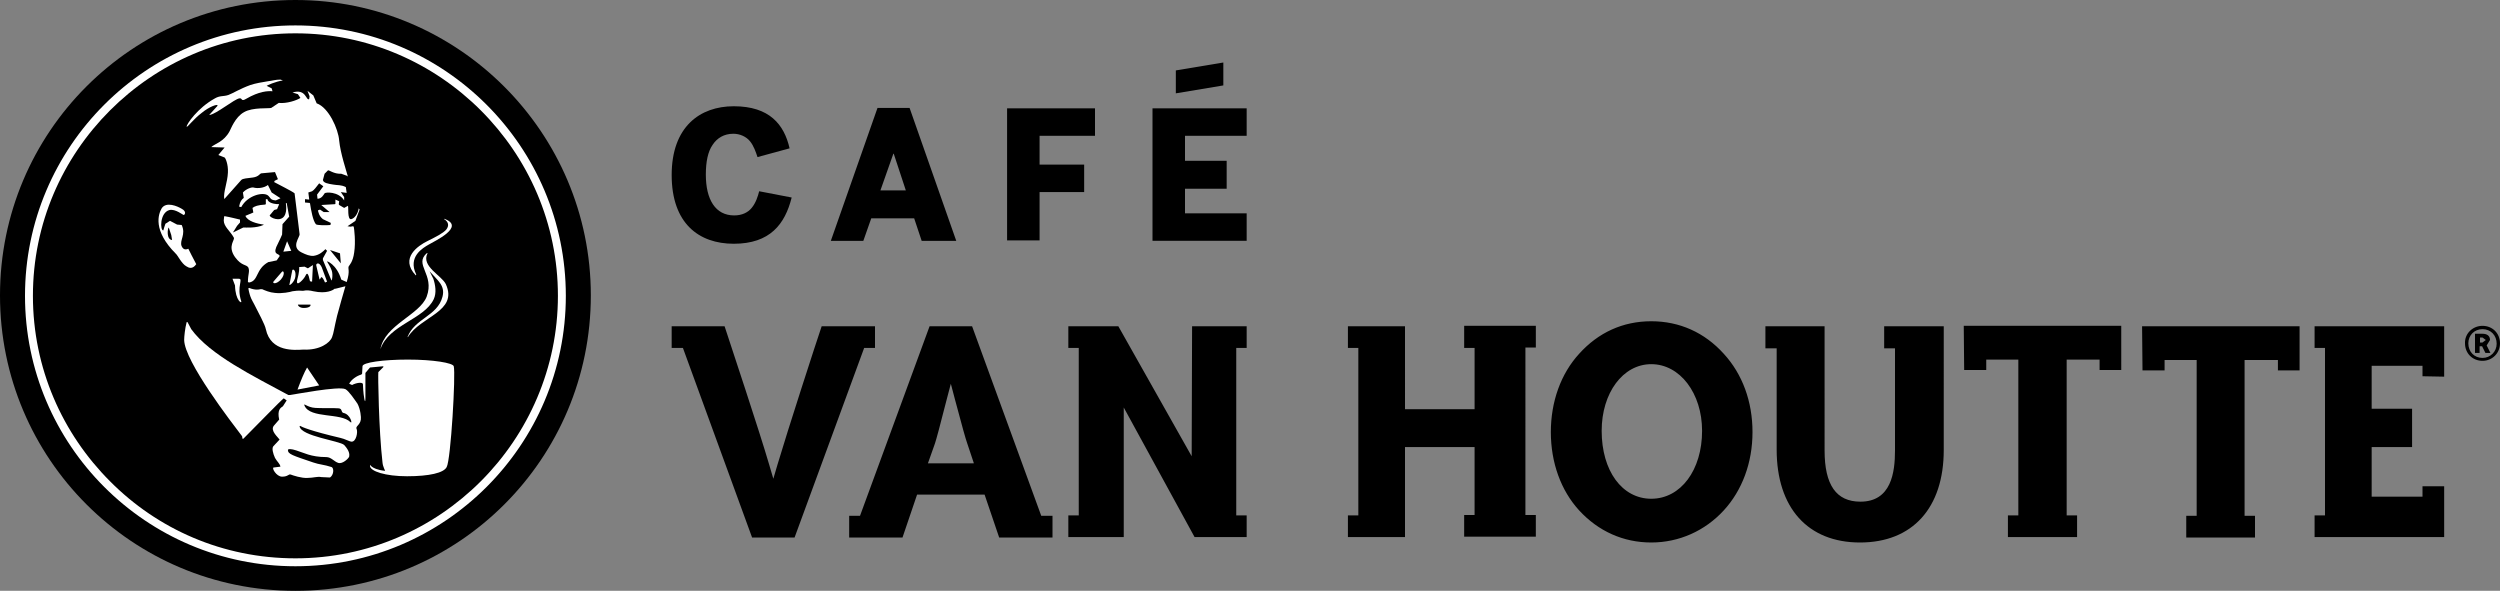 <?xml version="1.0" encoding="utf-8"?>
<!-- Generator: Adobe Illustrator 25.0.0, SVG Export Plug-In . SVG Version: 6.00 Build 0)  -->
<svg version="1.1" id="layer" xmlns="http://www.w3.org/2000/svg" xmlns:xlink="http://www.w3.org/1999/xlink" x="0px" y="0px"
	 viewBox="0 0 600 141.8" style="enable-background:new 0 0 600 141.8;" xml:space="preserve">
<rect x="0" y="0" width="600" height="141.8" fill="#808080" stroke="none"/>
<style type="text/css">
	.st0{fill:#FFFFFF;}
</style>
<path id="XMLID_1_" d="M514.1,78.3h37.8v10.6h-5.2v-2.5h-8v37.4h2.5v5.2h-16.5v-5.2h2.5V86.4h-7.7v2.5h-5.3L514.1,78.3L514.1,78.3z
	 M210,83.5v-5.2h-12.8c-1.2,3.5-8.2,25.1-10.6,33.2l-1,3.4l-1-3.4c-2.4-8.2-9.1-28.3-10.7-33.2h-12.7v5.2h2.7l16.6,45.5h10.2
	l16.7-45.5H210z M286,109.5l-17.6-31.2h-12v5.2h2.5v40.2h-2.5v5.2h13.3V97.8l17,31.1h12.5v-5.2h-2.5V83.5h2.5v-5.2h-13.1L286,109.5
	L286,109.5z M351.4,83.5h2.5v14.7h-16.7V78.3h-13.7v5.2h2.5v40.2h-2.5v5.2h13.7v-21.6h16.7v16.3h-2.5v5.2h17.2v-5.2h-2.5V83.4h2.5
	v-5.2h-17.2V83.5z M233.7,111.1l-1.6-4.8c-0.3-0.8-1.2-4-2.9-10.4l-1-3.8l-1,3.8c-1.6,6.3-2.5,9.6-2.8,10.5l-1.7,4.8h11V111.1z
	 M249.9,123.8h2.7v5.2h-12.8l-3.5-10.3h-16.2l-3.5,10.3h-12.8v-5.2h2.6l16.7-45.5h10.2L249.9,123.8z M452.1,83.6h2.7v24.5
	c0,5.3-0.9,12.3-8.3,12.3c-5.8,0-8.6-4-8.6-12.3V78.3h-14.2v5.3h2.7v24.3c0,14,7.5,22.3,20,22.3c12.6,0,20.1-8.3,20.1-22.2V78.3
	h-14.3v5.3L452.1,83.6L452.1,83.6z M471.4,88.8h5.3v-2.5h7.7v37.4h-2.5v5.2h16.6v-5.2H496V86.3h7.9v2.5h5.2V78.2h-37.8L471.4,88.8
	L471.4,88.8z M396.3,119.7c7.1,0,12.2-6.9,12.2-16.3c0-9-5.3-16-12.2-16c-6.8,0-11.9,6.9-11.9,16C384.4,113,389.3,119.7,396.3,119.7
	 M396.3,77.1c6.8,0,12.8,2.7,17.4,7.8c4.5,4.9,6.9,11.5,6.9,18.8c0,7.4-2.5,14-6.9,18.8c-4.5,4.9-10.7,7.7-17.4,7.7
	s-12.7-2.7-17.3-7.7c-4.4-4.8-6.8-11.5-6.8-18.8s2.4-14,6.8-18.8C383.6,79.8,389.5,77.1,396.3,77.1 M586.6,90.4V78.3h-31.1v5.2h2.5
	v40.2h-2.5v5.2h31.1v-12.2h-5.2v2.5h-12.2v-11.9h9.7v-9.2h-9.7V87.8h12.2v2.5L586.6,90.4L586.6,90.4z M293.6,15l-11.4,1.9v5.5
	l11.4-1.9V15z M211.3,45.7h6.1l-2.9-8.8h-0.1L211.3,45.7z M218.3,25.9l11.2,31.9h-8.3l-1.8-5.4h-10.3l-1.9,5.4h-7.8l11.2-31.9H218.3
	L218.3,25.9z M241.7,57.7h7.8V46.1h10.7v-6.6h-10.7v-6.9h13.3V26h-21.1V57.7z M299.2,32.6V26h-22.6v31.8h22.6v-6.6h-14.8v-5.9h10
	v-6.7h-10v-6H299.2z M180.4,49.9c-0.9,1.1-2.3,1.8-4.2,1.8c-4.5,0-6.8-3.8-6.8-9.8c0-3.1,0.5-5.5,1.6-7.1c1.1-1.7,2.8-2.7,5-2.7
	c1.6,0,3.1,0.7,4,1.8c0.9,1.1,1.4,2.6,1.8,3.8l7.7-2.1c-1.3-5.7-4.8-10.1-13.4-10.1c-8.1,0-14.9,4.9-14.9,16.5s6.5,16.5,14.9,16.5
	c8.7,0,12.3-4.7,13.9-11.1l-7.8-1.5C181.9,47.1,181.4,48.7,180.4,49.9 M596.6,81.6l-0.8-0.6h-0.6v1.2h0.6L596.6,81.6z M596.8,82.9
	l0.9,1.8h-1.2l-0.8-1.6h-0.6v1.6H594v-4.6h1.8c1.1,0,1.8,0.5,1.8,1.5L596.8,82.9z M595.8,85.9c1.9,0,3.4-1.5,3.4-3.4
	c0-2-1.4-3.5-3.4-3.5s-3.4,1.5-3.4,3.4C592.4,84.4,593.8,85.9,595.8,85.9 M595.8,78.2c2.4,0,4.2,1.8,4.2,4.2c0,2.4-1.9,4.2-4.2,4.2
	c-2.4,0-4.2-1.8-4.2-4.2C591.5,80.1,593.4,78.2,595.8,78.2"/>
<g>
	<path id="XMLID_47_" d="M141.8,70.9c0,39.2-31.7,70.9-70.9,70.9S0,110.1,0,70.9S31.7,0,70.9,0C110,0,141.8,31.8,141.8,70.9"/>
	<path id="XMLID_44_" class="st0" d="M115.4,115.5C104,126.9,88.3,134,70.9,134s-33.1-7-44.5-18.5C15,104.1,7.9,88.4,7.9,71
		S15,37.9,26.4,26.5S53.5,8,70.9,8s33.1,7.1,44.5,18.5s18.5,27.1,18.5,44.5C133.9,88.3,126.8,104.1,115.4,115.5 M70.9,6.1
		C35.1,6.1,6,35.2,6,71s29.1,64.9,64.9,64.9s64.9-29.1,64.9-64.9S106.7,6.1,70.9,6.1"/>
	<path id="XMLID_43_" class="st0" d="M57.4,49.6l0.5,0.1c1.5-2.8,5.2-3.7,6.4-2.8c0.7,0.6,0.5,1.1,1.9,1.2l1.1-0.5l-0.1-0.1l-2-1.3
		l-0.9-1.8c-0.9,0.7-2.4,0.9-3.5,0.6c-0.4-0.1-1.7,0.3-2.5,1.2l0.2,1.3C57.5,48.2,57.4,49.6,57.4,49.6"/>
	<path id="XMLID_40_" class="st0" d="M73.1,73.9c-0.9,0.1-1.6-0.4-1.6-0.8h3C74.7,73.5,74,73.9,73.1,73.9 M79.7,80.9
		c0.4-1,0.5-2.2,1.2-5.1c0.6-2.3,1.4-5,2-7.1l0,0l-2.4,0.6h-0.2c-0.3,0.3-1.9,1.3-5.1,0.6c-0.8-0.2-1.6-0.3-2.5-0.1
		c-1.2-0.1-1.8,0-2.5,0.1c-0.6,0.2-2.5,0.6-4.2,0.4c-1.3-0.1-2.4-0.6-3.1-0.9h-0.4c-0.3,0.1-1.2,0.3-2.7-0.3l-0.2,0.1
		c0.4,2.3,1,3,1.4,3.8c1,2,2.6,4.9,2.8,6c1.2,5.6,7,5,9,4.9C76.7,84.1,79.2,82.3,79.7,80.9"/>
	<path id="XMLID_39_" class="st0" d="M57.3,66.9h-1.5l0.6,1.6c0.1,3.7,1.7,4.5,1.5,3.8C56.7,68.7,58.5,66.9,57.3,66.9"/>
	<path id="XMLID_38_" class="st0" d="M59.5,67.7l0.3,0.1c2.3-0.4,1.5-3.2,4.6-4.9l2-0.4l0.7-1c0.1-0.7-1.6-0.2-0.8-2.2
		c0.4-0.9,1-2,1.4-3l0.1-2.5l1.6-1.8l-0.6-3.3l-0.2,0.1c0,0,0.5,2.6-0.8,3.5s-3.5-0.4-3-0.7l1-1.2l0.7-0.2L67,49
		c-2,0-2.8-0.7-2.8-1.2l0,0h-0.4l0,0V49l-0.2,0.1c-1.7,0.1-2.5,0.4-3,0.8l0.2,1.1l-1.9,0.8c0.5,1.3,2.8,1.9,4.4,2.1L63.2,54
		c-1.7,0.8-4.3,0.6-4.8,0.6l-2.5,1.2l1-1.6l0.7-0.8v-0.7c-0.9-0.2-2.4-0.6-3.6-0.8h-0.2l-0.1,1c0,1.5,1.6,2.6,2.4,4.1
		c0.4,0.6-1.6,2,0.3,4.7c1.6,2.2,2.7,1.7,3.2,2.5C60,65.2,59.5,65.7,59.5,67.7"/>
	<path id="XMLID_37_" class="st0" d="M71.4,93.5l5.2-1l-2.9-4.3C73,89.4,72.3,91.1,71.4,93.5L71.4,93.5z"/>
	<path id="XMLID_36_" class="st0" d="M99.9,65.9c-2.1-4.3,1.6-6.4,3-7.2c1.3-0.8,9-4.3,3.7-6.2v0.1c1.1,0.7,1.2,1.6,0.5,2.5
		c-0.8,0.9-2.4,1.7-4.6,2.8c-2,1-6.7,4-2.7,8.2L99.9,65.9z"/>
	<path id="XMLID_33_" class="st0" d="M81.6,60.8l0.2,2.4L79.2,60L81.6,60.8z M72.1,23.5c-0.9,0.6-3.3,1.4-5.2,1.2l-1.8,1.2
		c-0.6,0.2-4.4-0.2-6.5,1c-2.2,1.2-3.2,4.1-3.5,4.6c-1.4,2.6-3.6,3-4.4,3.8l3.2,0.1l-1.5,1.8l1.5,0.6c0.2,0.1,0.9,1.6,0.8,3.6
		c-0.1,2.4-1.1,4.6-0.9,6.3h0.1l4-4.5c0.4-0.4,1.4-0.4,2.8-0.6s1.6-0.9,2-1l3.3-0.3l0.7,1.7l-0.8,0.4l-0.1,0.3
		c1.1,0.6,4.5,2.3,4.9,2.7l1.2,9.8c0.1,0.7-2.2,3.1,0.5,4.4c1,0.5,2,0.9,2.9,0.8c1.4-0.2,2.3-1.1,2.8-1.6l0.4,0.4l-1,1.8v0.4l2,4.8
		c0.1,0.6,0.5-1.2,0.1-2.3c-0.3-0.9-1-1.9-1.1-2.1c-0.2-0.3,2.3,0.6,3.4,4.3l1.3,0.6c0.9-2.8,0.2-3.2,0.5-3.8c0.1-0.2,1-1,1.3-3.3
		c0.4-2.6,0-5.7-0.1-6.2l-0.2-0.1l-0.6,0.1l-0.7-0.1l1.9-1.3l1-2.7L86.1,50c-0.2,1.3-1,2.4-1.8,2.6c-1,0.2-0.6-3-0.8-3.2l-0.9,0.5
		l-1.2-0.7L81.3,49l0.1-0.7l-0.9-0.4v1L80.4,49l-3.3,0.2l2,1.7h-1.4l-0.9-0.6l-0.5,0.2c0.1,0.3,0.2,1.3,1.2,2.1l1.9,0.9L79.3,54
		c-0.9,0.1-3.3,0.1-3.5-0.2c-0.7-0.9-1.1-3.1-1.4-5l-0.1-0.1l-1.1-0.1v-0.8l1,0.1v-0.1L74,46.2l0.9-0.3c0.5-0.3,1-1,1.7-1.9l1,0.7
		l-1.5,2l0.1,1c1,0,1.5-1,1.7-1.3s3.3-0.5,4.7,1.7v-0.8l-0.8-1.2l1.4,0.2L83,44.9c-1.2-0.6-2-0.4-3-0.6c-1.3-0.2-2.4-0.4-2.5-1.1
		l0.4-1.5l0.8-0.8c0.2-0.2,1.4,0.9,3.2,0.8l1.4,0.5l0.2,0.2c-0.4-1.5-1.8-5.6-2.1-8.7c-0.2-2.7-2.5-7.9-5.4-8.9l-0.8-1.9l-1.4-1.1
		l0.5,1.3l-0.1,0.7c-0.8,0.4-0.7-2.6-4-1.6l1.3,0.4L72.1,23.5z"/>
	<path id="XMLID_32_" class="st0" d="M91.3,83.8c2-5.9,10.5-7.1,12.8-12c0.7-1.5,0.4-3.4-0.1-4.9l-0.9-1.8l0,0
		c1.9,2.2,3.8,3.4,3.1,6.1c-1.2,4.7-6.7,5.2-8.4,9.7h0.1c3-5,12.1-6.1,9.1-12.7c-1-2.1-6-4.3-4.4-7.4l-0.1-0.1
		c-3.3,2.8,1.9,5.1-0.1,10.5C100.7,75.6,92.3,78,91.3,83.8L91.3,83.8z"/>
	<path id="XMLID_31_" class="st0" d="M77,66.7c0-0.3,0.4-0.4,1,1.1l0.5-0.2l-1.3-3.5c-0.7-1.4-1.4-0.8-1.3-0.4l0.8,3.4L77,66.7z"/>
	<path id="XMLID_30_" class="st0" d="M48.4,27.1c1.8-1.5,4-2.3,3.8-1.7l-2,2.2c1.6-0.1,6.1-3.9,7.3-4c0.7-0.1,0.3,0.9,1.6,0.1
		c3.1-1.8,5.2-1.9,6.3-1.8l-0.2-0.7L64,20.6c0.1-0.1,2-1,3.9-1.3l-0.6-0.2c-1.2,0-2,0.3-3,0.4c-1.3,0.2-3,0.5-4.2,0.9
		c-2.5,0.9-4.2,2-5.3,2.4c-1.2,0.4-2,0.1-3.2,0.8c-4.2,2.3-6.9,6.3-6.8,6.8C44.9,30.7,46.4,28.6,48.4,27.1"/>
	<path id="XMLID_27_" class="st0" d="M41.3,57.6c-1.4-0.1-1.1-2.8-0.8-3l0.6,1.8L41.3,57.6z M44.7,63.9c0.6,0.4,1.5,0.8,2.4-0.5
		L46,61.3l-0.8-1.6c-0.3,0.1-1.1,0.5-1.6-0.6c-0.6-1.4,1.1-2.8,0-5.1l-1.1-0.1L40.8,53l-1.1,0.7l-0.3,0.9l-0.2,0.7
		c-0.8,0.1-0.9-4.3,1.5-4.9c1.4-0.3,3.2,1.2,3.4,1.2c0.2,0,0.8-0.8-0.5-1.5c-1-0.6-3.7-1.8-4.8-0.1c-0.8,1.4-2.2,5.3,3.4,10.9
		C42.6,61.2,43.6,63.3,44.7,63.9"/>
	<path id="XMLID_24_" class="st0" d="M84.1,101.3c-2.3-2.3-9.6-0.8-11-3.9c-0.4-0.9,0.6,0.4,2.6,0.5c1,0.1,4.7,0,5.6,0.1
		s0.5,0.9,1.1,1.1C84.1,99.4,84.7,101.9,84.1,101.3 M82.9,93.4c-1.6-0.8-12.4,1.3-13.3,1.4h-0.1h-0.3c-8.3-4.5-18.8-9.6-23.3-15.8
		L45,77.3h-0.2c-0.4,1.5-0.6,3.5-0.6,4.3c0.1,5.2,11.4,19.8,13.9,23.1l0.1,0.6h0.2c3.5-3.5,9.1-9.3,9.7-9.7l0.7,0.5l-0.9,1.4
		c-0.6,0.4-1.4,0.9-0.9,3.2l-1.3,1.5c-0.9,1.2,1.1,2.8,1.4,3.3l-1.5,1.6c-0.4,0.5-0.1,1.7,0.4,2.8c0.5,0.9,1.2,1.4,1.3,2.1l-1.6,0.2
		c-0.6,0,0.6,2.2,2,2.2c1.5,0,1.5-0.7,2.1-0.5c0.5,0.2,2.6,0.9,4,0.8c1.4,0,2.4-0.4,3.3-0.2l2.1,0.1c0.9-0.6,1-2.2,0.4-2.5
		c-1.8-0.6-3-0.6-4.4-1.1c-5-1.7-6.1-2-6.1-3c0-0.3,0.8-0.3,2,0.1c1.7,0.5,3.5,1.6,7.2,1.6c1.2,0,1.9,1.1,2.9,1.4s2.4-1,2.6-1.5
		c0.1-0.5,0.1-1.4-1.2-2.8c-1-1-10.4-2.1-10.7-4.5l0.1-0.1c0.5,0.3,2.5,1.2,9.7,2.9c1,0.2,2.2,0.9,2.7,0.9c1.1,0,1.5-2.3,1.2-3
		c-0.4-0.7,0.8-0.9,1-2.3c0.1-0.5-0.1-2.5-0.8-3.8C85.1,95.9,83.7,93.8,82.9,93.4"/>
	<path id="XMLID_23_" class="st0" d="M108.9,87.9c-0.2-0.8-4.9-1.6-11-1.6c-6,0-10.9,0.7-10.9,1.6l-0.1,1.8l-0.2,0.2
		c-1.1,0.3-2.4,1.2-2.9,2.2l0.7,0.3c0.9-0.5,2.5-0.8,2.6-0.2c0,0.4,0.1,2.2,0.3,3.3c0.1,0.8,0.3,1.2,0.3,0.1c0-2.6,0-5.3,0-6.1
		l1.1-1.3l3.2-0.3v0.2l-1.2,1.2c-0.1,0.6,0.1,14,1,21.7c0.1,1.1,0.7,2,0.6,2c-3.8-0.4-3.6-2-3.6-1.2c0,1.3,3.7,2.5,8.9,2.5
		c5.3,0,8.8-0.8,9.5-2.2C108.2,110.4,109.4,89.7,108.9,87.9"/>
	<path id="XMLID_22_" class="st0" d="M70.9,66.3c0.2-1.6-0.8-2-0.8-1.2l-0.6,3C69.1,69,70.8,67.7,70.9,66.3"/>
	<path id="XMLID_21_" class="st0" d="M67.6,65.3l-1.9,2.2c-0.5,0.5,0.5,0.9,1.7-0.4C68.6,65.7,68,64.7,67.6,65.3"/>
	<polygon id="XMLID_20_" class="st0" points="68.9,57.9 68,60.4 69.9,60.2 	"/>
	<path id="XMLID_19_" class="st0" d="M73.3,66.2c0.4-0.9,0.6-0.4,0.8,0.1l0.3,1.2l0.5,0.1l0.2-4l-1.2,0.8L73.1,64l-1.3,0.1
		c0.1,1.1-0.4,2.8-0.5,3.2C71,69.1,73,66.9,73.3,66.2"/>
</g>
</svg>
